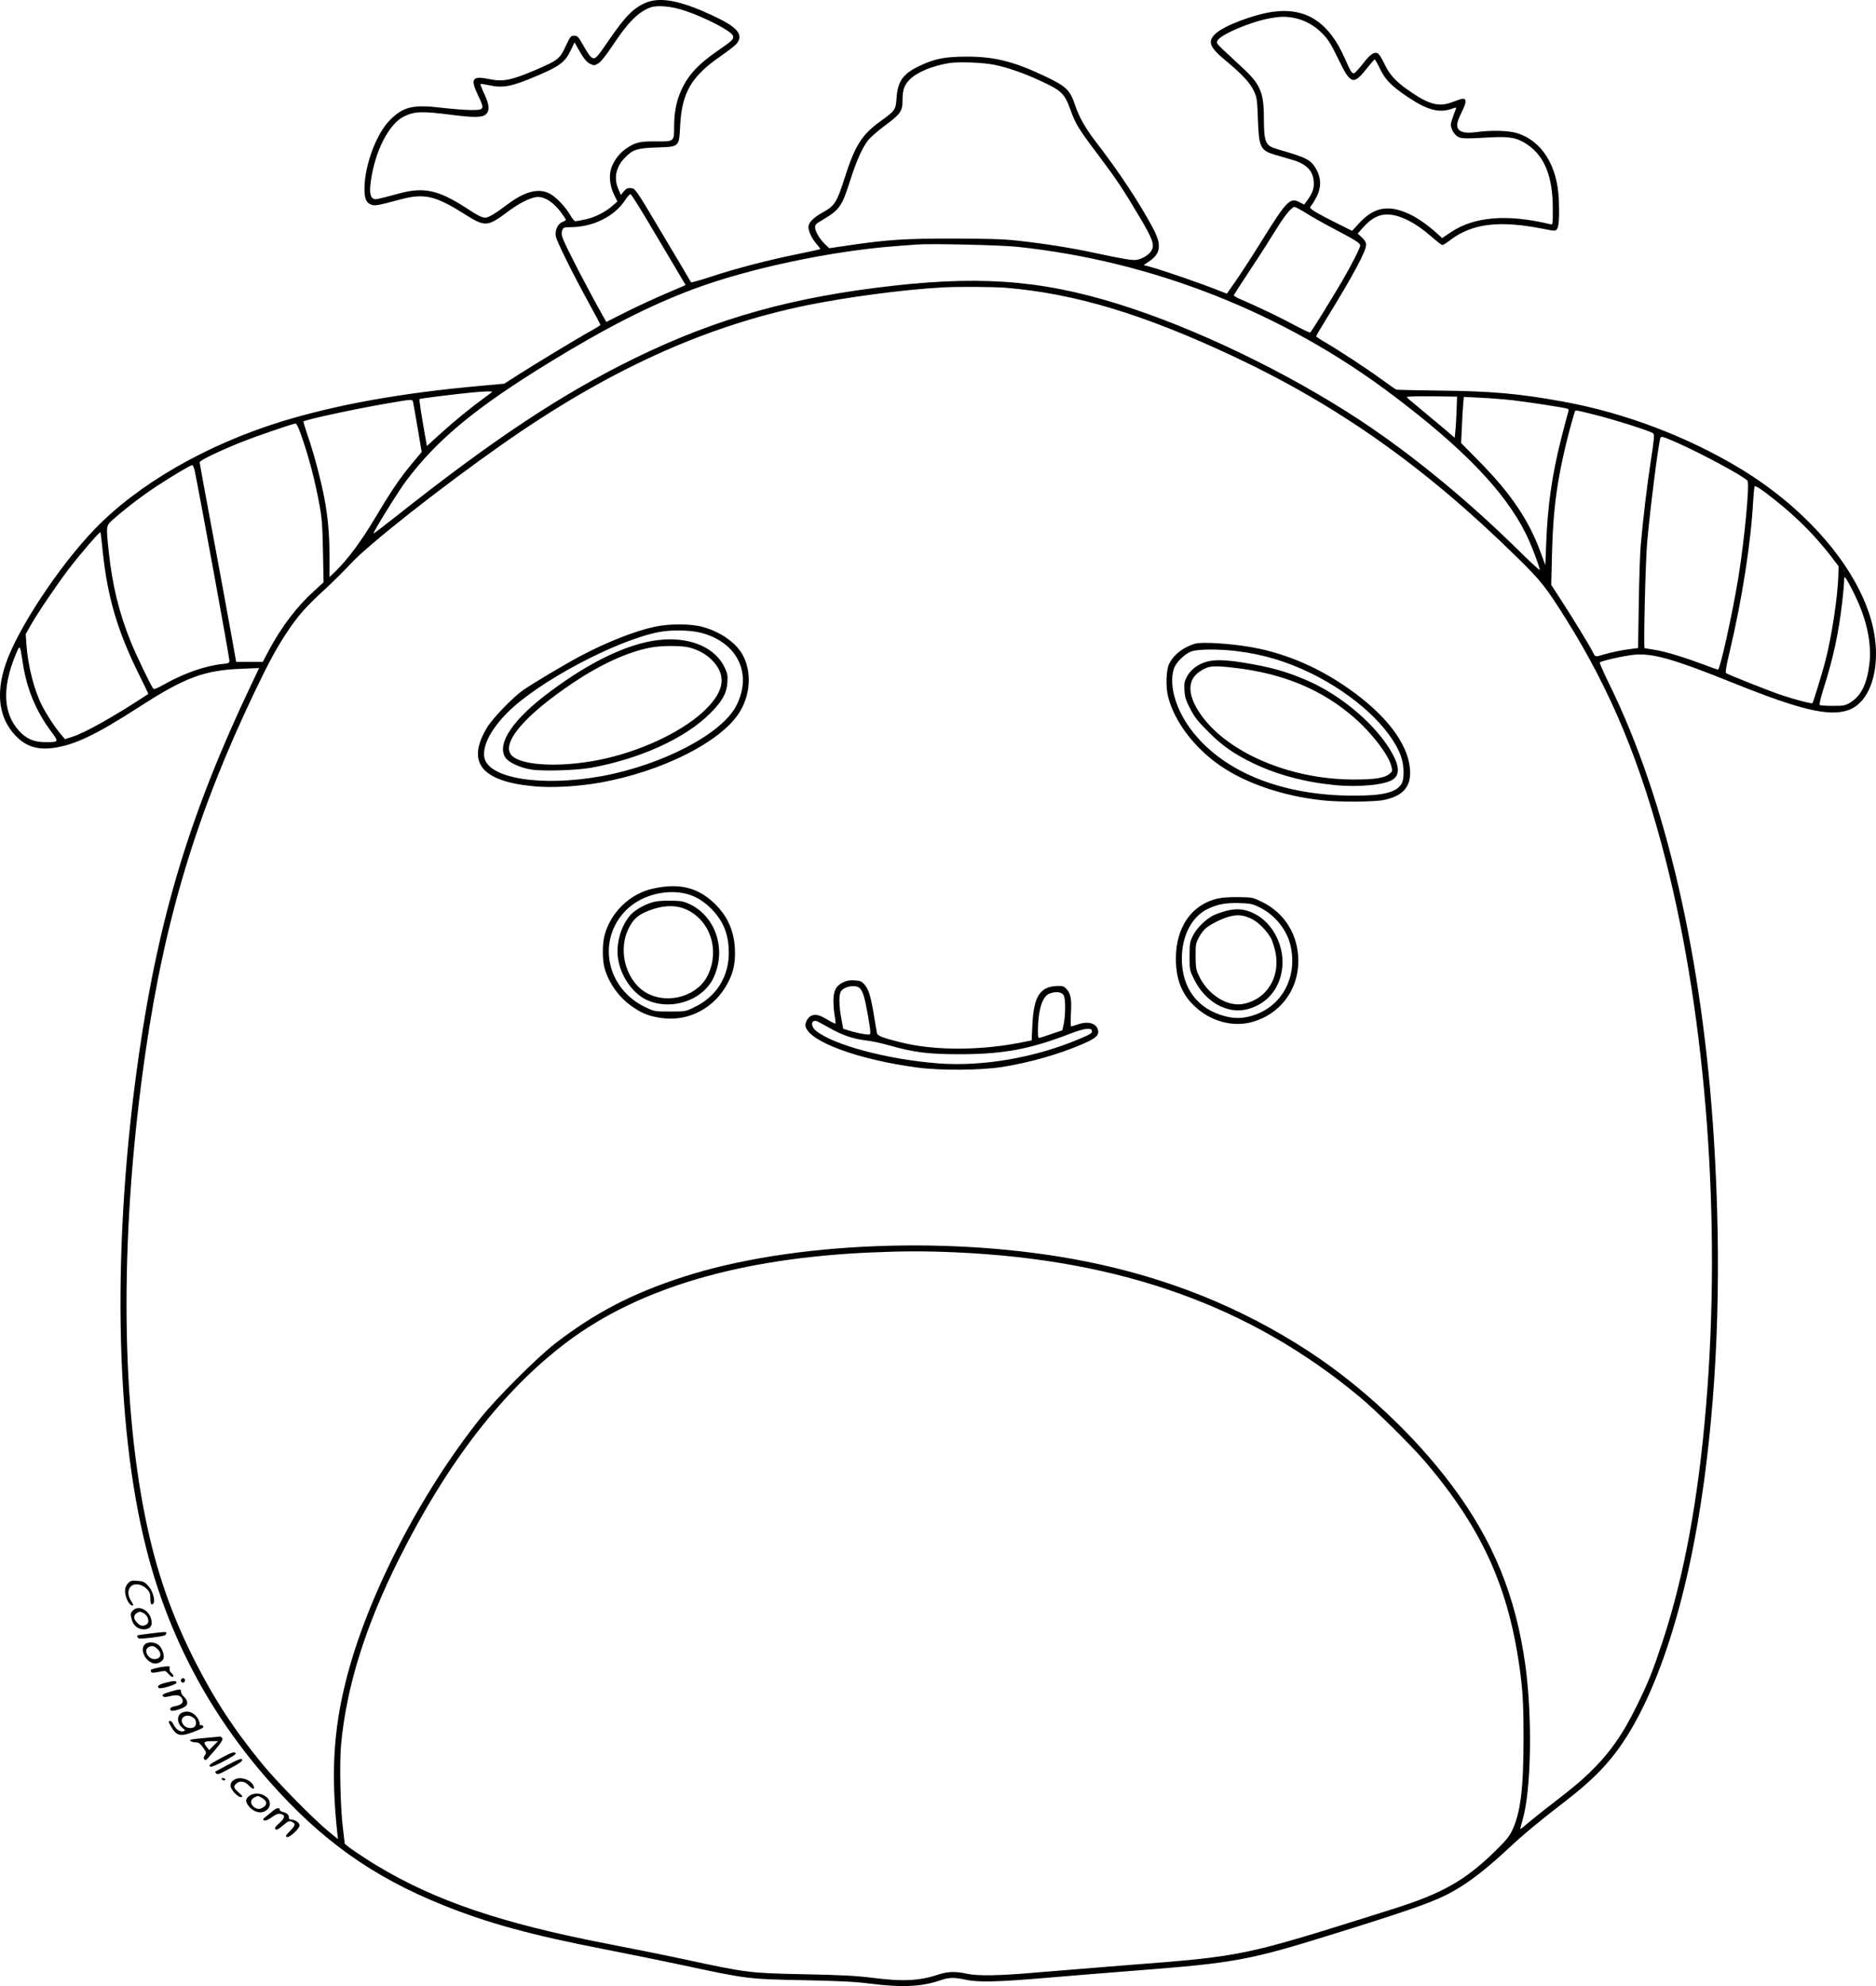 <?xml version="1.0" encoding="UTF-8"?>
<svg xmlns="http://www.w3.org/2000/svg" version="1.0" viewBox="0 0 1577.745 1669.967" preserveAspectRatio="xMidYMid meet">
  <g transform="translate(-201.067,1777.015) scale(0.1,-0.1)" fill="#000000" stroke="none">
    <path d="M7461 17754 c-113 -40 -187 -113 -330 -322 -83 -122 -107 -152 -126 -152 -23 0 -42 25 -109 143 -23 39 -32 47 -57 47 -27 0 -32 -6 -68 -82 -52 -113 -66 -124 -251 -204 -209 -89 -278 -103 -394 -79 -143 30 -162 4 -96 -134 58 -122 56 -126 -55 -126 -50 0 -162 9 -250 19 -242 29 -325 9 -437 -106 -112 -113 -208 -371 -212 -564 -1 -92 12 -127 55 -144 31 -13 52 -9 254 45 193 51 289 29 529 -123 178 -112 195 -111 371 21 98 73 193 120 250 121 58 1 128 -44 188 -122 26 -35 47 -66 47 -70 0 -4 -14 -13 -30 -19 -38 -14 -64 -71 -55 -119 7 -42 139 -308 274 -554 56 -101 101 -187 101 -191 0 -4 -34 -26 -76 -49 -104 -57 -473 -280 -615 -371 l-117 -75 -198 -18 c-664 -59 -1219 -159 -1682 -302 -631 -196 -1201 -525 -1567 -905 -304 -317 -652 -846 -749 -1139 -82 -248 -53 -450 86 -596 84 -89 183 -121 315 -103 182 25 358 109 723 344 387 250 549 310 863 322 l147 6 -66 -139 c-511 -1074 -776 -1944 -944 -3104 -228 -1577 -205 -3116 62 -4165 186 -733 528 -1379 1031 -1950 437 -496 870 -805 1462 -1043 385 -155 743 -252 1360 -372 198 -39 486 -97 640 -130 560 -120 564 -121 1035 -130 303 -6 434 -13 560 -29 270 -34 433 -26 592 29 70 24 113 25 210 4 107 -23 267 -19 668 15 195 17 533 44 750 61 855 66 963 86 1700 316 750 234 888 286 1072 407 104 67 231 171 373 303 133 124 257 227 479 398 200 154 323 274 431 418 338 451 603 1273 739 2288 118 882 145 1827 81 2860 -95 1518 -403 2860 -881 3830 -46 94 -82 176 -79 180 8 12 210 58 291 65 155 14 332 -36 843 -242 550 -221 790 -278 950 -226 211 68 299 412 196 768 -131 450 -547 931 -1095 1263 -447 271 -978 472 -1497 566 -369 67 -597 87 -1033 92 -195 2 -360 6 -366 8 -6 2 -62 41 -125 87 -125 91 -352 240 -472 310 -42 24 -77 47 -77 52 0 4 42 76 94 160 215 348 326 556 326 609 0 20 -11 39 -36 62 l-35 32 46 52 c93 103 175 129 292 94 90 -28 178 -81 279 -169 46 -40 89 -73 95 -73 7 0 35 17 63 39 185 141 409 170 775 99 111 -22 113 -22 127 -3 15 20 20 100 15 240 -10 288 -141 500 -350 565 -73 23 -220 27 -346 9 -90 -12 -141 0 -155 36 -11 29 -2 60 40 146 34 68 35 99 4 99 -10 0 -47 -12 -83 -26 -118 -47 -203 -25 -381 101 -105 74 -153 128 -196 218 -20 43 -45 82 -55 88 -31 16 -64 -6 -125 -85 -32 -41 -65 -77 -73 -81 -18 -7 -33 15 -76 115 -135 312 -327 439 -608 401 -154 -20 -405 -114 -479 -180 -76 -67 -58 -117 86 -235 134 -111 202 -184 233 -253 25 -54 27 -72 33 -238 8 -231 21 -259 139 -295 36 -10 104 -30 151 -44 126 -37 180 -98 180 -201 0 -48 -16 -88 -57 -142 l-24 -33 -41 21 c-78 40 -106 11 -313 -321 -70 -113 -165 -260 -211 -327 l-85 -122 -52 20 c-166 67 -490 178 -605 209 l-43 11 47 32 c99 67 106 141 28 285 -118 219 -281 465 -481 725 -85 111 -134 198 -168 296 -46 138 -75 165 -273 258 -250 118 -416 158 -647 157 -180 -1 -263 -17 -391 -78 -138 -65 -183 -128 -193 -268 -7 -102 -11 -108 -138 -199 -156 -113 -213 -205 -302 -485 -60 -189 -82 -225 -171 -274 -89 -49 -130 -90 -130 -129 0 -38 29 -98 71 -146 18 -20 30 -38 27 -40 -2 -2 -85 -20 -183 -40 -239 -48 -530 -123 -734 -191 -91 -30 -167 -51 -169 -47 -2 5 -108 184 -236 398 -232 390 -232 390 -268 393 -29 3 -40 -2 -61 -27 l-25 -30 -21 49 c-40 93 -21 186 55 264 67 69 101 80 266 86 196 7 189 1 199 187 15 276 95 412 342 582 59 41 119 87 132 103 59 70 14 133 -157 216 -282 138 -463 179 -587 136z m307 -73 c177 -59 395 -173 407 -212 9 -28 -3 -39 -129 -126 -177 -123 -261 -218 -319 -363 -32 -81 -47 -169 -47 -282 0 -118 0 -118 -153 -117 -134 2 -175 -8 -250 -60 -51 -35 -91 -84 -119 -147 -29 -66 -22 -159 16 -239 l29 -59 -41 -36 c-58 -52 -151 -99 -229 -115 -38 -8 -75 -15 -83 -15 -8 0 -27 22 -42 49 -39 68 -112 146 -167 179 -94 55 -213 26 -363 -87 -99 -75 -159 -111 -185 -111 -29 0 -60 15 -167 85 -230 148 -352 174 -556 119 -198 -53 -202 -54 -220 -44 -27 14 -33 58 -20 150 35 253 154 483 282 543 87 41 150 43 393 12 195 -25 262 -24 293 5 33 31 28 81 -15 172 -20 43 -34 80 -32 82 2 2 33 -2 69 -10 126 -26 188 -14 413 81 185 79 231 114 278 213 l32 66 21 -38 c53 -96 78 -127 110 -143 32 -15 36 -15 68 4 22 12 64 66 126 158 126 190 211 274 311 312 58 22 180 11 289 -26z m5123 -61 c89 -17 175 -63 240 -131 50 -50 72 -86 135 -215 102 -213 127 -222 236 -84 35 44 66 80 70 80 4 0 24 -35 44 -77 45 -94 97 -147 238 -241 161 -108 260 -134 366 -97 39 14 42 14 34 -3 -4 -9 -16 -43 -27 -74 -18 -52 -18 -62 -6 -94 8 -20 26 -46 41 -57 32 -24 61 -25 283 -12 164 9 226 -3 312 -61 145 -99 213 -271 213 -539 0 -135 0 -135 -22 -130 -360 87 -638 64 -833 -66 l-76 -51 -43 40 c-70 64 -163 130 -230 161 -177 83 -300 61 -426 -77 l-58 -63 -134 67 c-149 74 -218 115 -218 128 0 5 6 17 14 25 8 9 26 40 41 69 38 76 37 152 -1 223 -47 86 -78 102 -331 175 -101 29 -112 55 -113 264 0 216 -31 285 -190 430 -51 47 -120 111 -153 142 -57 55 -59 59 -45 80 32 51 279 155 433 183 88 17 138 18 206 5z m-2516 -395 c110 -23 233 -65 367 -126 199 -91 221 -111 274 -259 38 -108 71 -162 228 -369 156 -208 207 -284 347 -519 113 -190 131 -239 105 -287 -19 -34 -71 -69 -122 -79 -34 -8 -122 7 -359 58 -188 41 -427 79 -650 103 -122 13 -249 17 -540 17 -403 1 -551 -9 -885 -58 l-155 -23 -28 26 c-46 42 -89 110 -91 144 -1 28 5 35 54 63 151 89 171 116 240 334 53 165 98 269 149 337 17 23 77 77 133 119 145 107 160 128 159 224 0 82 15 126 59 170 64 64 192 117 335 140 83 12 283 5 380 -15z m-2931 -1291 c65 -109 167 -281 226 -380 l107 -181 -161 -69 c-88 -37 -239 -107 -334 -154 l-172 -87 -29 51 c-132 235 -311 581 -335 646 -13 35 -15 52 -7 73 10 25 14 27 73 27 188 1 369 92 458 230 18 28 38 49 44 47 6 -2 64 -93 130 -203z m5548 46 c43 -28 156 -92 251 -141 174 -92 207 -113 207 -134 0 -19 -73 -163 -150 -295 -99 -169 -260 -429 -270 -435 -5 -3 -63 24 -130 60 -114 62 -303 153 -450 216 -36 15 -64 32 -63 36 1 4 66 106 145 225 79 119 172 265 208 324 72 118 134 194 157 194 9 0 51 -23 95 -50z m-2427 -285 c1140 -120 2239 -554 3153 -1243 597 -449 945 -811 1122 -1163 44 -86 120 -285 120 -311 0 -6 -87 74 -192 178 -388 381 -809 731 -1210 1007 -582 401 -1366 793 -2023 1012 -687 230 -1215 281 -2000 194 -851 -94 -1494 -273 -2182 -609 -610 -297 -1193 -683 -2008 -1329 -104 -82 -191 -148 -193 -147 -7 8 208 355 278 448 262 346 582 611 1200 990 473 290 847 481 1215 618 461 172 1148 318 1690 360 77 6 160 12 185 14 112 9 704 -4 845 -19z m-90 -345 c580 -49 1153 -222 1906 -575 882 -414 1615 -932 2379 -1682 211 -207 249 -254 418 -523 382 -608 634 -1218 841 -2030 343 -1347 469 -3045 340 -4590 -64 -777 -184 -1428 -362 -1971 -84 -254 -122 -351 -217 -544 -122 -251 -234 -409 -406 -575 -84 -80 -136 -123 -359 -295 -49 -39 -118 -93 -152 -122 -34 -29 -64 -53 -66 -53 -2 0 7 37 20 82 72 250 82 861 22 1298 -81 583 -271 1048 -620 1513 -316 422 -753 831 -1199 1123 -567 370 -1186 620 -1880 758 -1097 219 -2471 166 -3385 -131 -429 -139 -740 -301 -1075 -559 -150 -116 -496 -461 -631 -631 -515 -647 -961 -1521 -1133 -2221 -101 -410 -121 -766 -70 -1251 l7 -65 -79 65 c-120 97 -426 408 -549 557 -244 296 -411 551 -581 887 -193 383 -319 746 -408 1180 -215 1045 -215 2462 0 3939 163 1120 433 2010 920 3026 116 243 181 362 269 495 90 136 155 210 316 358 69 63 168 161 220 218 148 161 758 641 1269 1000 887 623 1705 996 2570 1173 337 68 799 130 1130 149 131 8 435 6 545 -3z m-4325 -874 c0 -2 -30 -25 -66 -51 -108 -78 -252 -195 -371 -303 l-112 -102 -6 33 c-44 247 -61 359 -55 362 8 5 281 39 430 54 98 10 180 13 180 7z m8111 -151 c-2 -60 -6 -138 -10 -173 l-6 -63 -86 74 c-47 40 -137 115 -200 167 -63 51 -116 97 -117 101 -2 6 88 8 210 7 l213 -3 -4 -110z m469 80 c129 -15 427 -60 461 -71 15 -4 15 -9 2 -52 -7 -26 -32 -117 -53 -202 -77 -305 -114 -562 -126 -889 l-7 -173 -34 93 c-101 282 -253 508 -531 789 l-143 145 6 130 c3 72 8 159 11 194 l6 64 136 -7 c76 -3 198 -13 272 -21z m-9245 -17 c3 -13 20 -112 39 -221 l33 -197 -83 -100 c-102 -122 -172 -226 -313 -462 -110 -185 -224 -339 -324 -437 l-55 -53 0 174 c-1 191 -13 326 -43 488 -30 155 -86 368 -136 514 -24 71 -42 130 -41 132 15 15 426 104 688 149 237 41 228 40 235 13z m9945 -107 c170 -43 459 -135 483 -154 13 -11 11 -38 -18 -227 -34 -219 -66 -495 -86 -720 -6 -69 -13 -290 -16 -492 l-6 -367 -56 -7 c-72 -8 -172 -29 -236 -48 -68 -21 -69 -21 -88 20 -26 53 -158 270 -260 427 l-90 139 6 251 c7 279 25 470 63 675 31 170 82 378 129 530 6 16 -1 17 175 -27z m-10892 -154 c66 -181 125 -406 163 -622 17 -94 23 -175 26 -376 l5 -255 -82 -75 c-141 -127 -273 -300 -379 -499 l-50 -95 -112 0 -112 0 -44 245 c-24 135 -93 509 -153 832 -61 323 -110 593 -110 601 0 16 158 92 349 169 120 48 433 156 458 157 6 1 25 -36 41 -82z m11572 -77 c207 -91 569 -286 597 -322 20 -26 -25 -498 -77 -817 -51 -309 -153 -771 -171 -771 -5 0 -55 17 -111 39 -166 62 -320 110 -414 126 -47 8 -89 15 -92 15 -10 0 7 732 22 895 25 282 94 824 111 873 6 16 21 12 135 -38z m-12461 -242 c60 -298 291 -1565 291 -1593 0 -20 -7 -23 -60 -28 -143 -15 -322 -78 -484 -169 -70 -39 -91 -47 -98 -36 -27 40 -142 280 -186 388 -100 246 -157 481 -187 763 -23 227 -26 214 48 279 101 89 245 198 363 275 137 89 275 171 291 172 6 1 16 -23 22 -51z m13296 -247 c180 -143 336 -300 470 -475 l59 -78 -2 -66 c-6 -197 -57 -531 -113 -742 -28 -105 -96 -326 -105 -342 -5 -7 -147 29 -262 68 -99 33 -454 174 -466 185 -6 5 5 70 28 165 108 454 181 921 201 1279 4 61 9 116 11 123 4 15 52 -16 179 -117z m-14070 -431 c40 -383 125 -669 306 -1034 44 -87 78 -160 77 -161 -292 -192 -529 -325 -642 -361 l-59 -19 -32 38 c-48 55 -124 171 -162 246 -66 132 -117 331 -130 511 l-6 88 38 68 c55 99 218 340 321 476 106 138 267 325 270 312 2 -5 10 -79 19 -164z m14736 -365 c101 -209 143 -408 121 -582 -20 -163 -69 -263 -157 -318 -46 -28 -54 -30 -151 -30 -56 0 -106 3 -110 8 -4 4 11 67 34 140 82 258 126 464 157 732 8 71 15 148 15 170 1 38 1 39 16 20 9 -11 43 -74 75 -140z m-15406 -585 c33 -206 109 -388 231 -554 72 -97 72 -96 -44 -96 -96 0 -159 27 -220 94 -135 146 -145 362 -31 638 39 93 36 97 64 -82z m7845 -4940 c1388 -62 2478 -452 3395 -1215 143 -119 438 -411 556 -550 497 -585 721 -1102 806 -1858 12 -109 17 -237 17 -452 0 -429 -24 -633 -95 -784 -25 -53 -54 -88 -142 -174 -253 -248 -446 -358 -867 -490 -1273 -401 -1235 -393 -2250 -472 -250 -20 -583 -47 -740 -60 -322 -28 -495 -31 -590 -10 -91 20 -161 18 -233 -6 -162 -55 -301 -62 -567 -28 -126 16 -259 23 -560 29 -471 10 -477 10 -1035 130 -154 33 -444 91 -645 130 -871 169 -1429 359 -1910 648 -126 75 -280 181 -280 191 0 3 -7 60 -15 126 -22 172 -30 553 -16 705 46 490 204 996 488 1563 407 814 879 1423 1415 1825 604 453 1454 703 2553 751 267 12 464 12 715 1z M7520 12501 c-169 -36 -410 -131 -630 -248 -133 -71 -402 -231 -483 -288 -83 -58 -254 -235 -300 -312 -178 -295 -48 -455 403 -495 153 -13 364 -1 550 32 513 92 1001 336 1163 580 101 153 113 355 30 500 -58 100 -185 188 -333 229 -97 27 -277 28 -400 2z m384 -51 c308 -79 437 -342 300 -612 -120 -237 -618 -498 -1128 -593 -513 -94 -968 -20 -993 162 -13 98 59 235 197 373 256 257 906 603 1269 675 104 21 264 18 355 -5z M7595 12393 c-266 -17 -595 -168 -955 -436 -313 -232 -452 -436 -381 -554 27 -43 125 -89 224 -104 99 -15 380 -6 501 16 415 76 795 250 1001 459 101 101 136 165 143 256 4 58 1 76 -21 124 -75 163 -271 254 -512 239z m212 -67 c76 -20 138 -54 188 -103 126 -125 112 -256 -45 -413 -172 -173 -500 -336 -835 -415 -340 -80 -707 -70 -799 21 -98 98 99 334 510 610 232 156 460 261 650 298 91 19 265 19 331 2z M12054 12356 c-97 -32 -171 -90 -210 -166 -26 -51 -31 -196 -9 -280 53 -207 220 -428 438 -578 216 -149 530 -256 859 -291 142 -16 439 -14 519 3 151 32 219 103 219 227 0 208 -163 445 -455 664 -255 191 -520 315 -806 379 -191 42 -485 64 -555 42z m361 -61 c223 -28 413 -85 620 -185 368 -180 669 -457 757 -696 30 -82 31 -201 2 -241 -49 -68 -156 -93 -397 -93 -593 0 -1078 190 -1351 531 -142 178 -207 388 -164 533 16 54 91 128 149 149 58 20 229 21 384 2z M12142 12201 c-68 -23 -120 -66 -150 -122 -20 -37 -23 -54 -20 -114 4 -59 12 -84 49 -155 35 -69 64 -105 149 -190 118 -119 215 -187 375 -265 202 -98 436 -161 690 -186 201 -20 420 1 489 46 57 38 57 108 -1 214 -128 237 -426 493 -720 620 -175 76 -312 114 -545 151 -158 25 -247 25 -316 1z m251 -46 c413 -48 738 -184 1010 -422 144 -126 280 -303 307 -398 13 -47 13 -49 -13 -71 -42 -36 -124 -49 -312 -48 -525 2 -1046 224 -1272 541 -117 164 -121 295 -12 367 73 49 109 52 292 31z M7509 10300 c-198 -41 -362 -199 -414 -395 -19 -73 -19 -203 -1 -270 34 -130 126 -257 240 -333 84 -57 139 -77 244 -92 226 -31 444 85 554 296 45 87 61 155 60 259 -1 165 -59 302 -175 411 -140 133 -292 170 -508 124z m250 -40 c85 -16 160 -58 232 -129 103 -104 149 -217 149 -372 0 -203 -105 -369 -290 -458 -74 -36 -76 -36 -205 -36 -129 0 -130 0 -208 37 -328 157 -409 564 -162 814 117 118 312 177 484 144z M7520 10189 c-69 -14 -164 -65 -205 -110 -84 -94 -127 -248 -105 -378 24 -142 121 -281 234 -336 205 -98 477 -10 568 185 109 233 21 509 -197 616 -52 25 -72 29 -155 31 -52 1 -115 -2 -140 -8z m267 -68 c197 -94 276 -334 180 -544 -81 -177 -325 -254 -507 -162 -174 88 -255 341 -170 532 43 98 94 140 213 179 107 35 204 33 284 -5z M12252 10215 c-219 -50 -352 -240 -352 -505 0 -174 50 -300 159 -402 132 -124 315 -175 475 -133 238 62 396 268 396 515 -1 218 -113 402 -304 496 -78 38 -83 39 -195 41 -72 1 -140 -3 -179 -12z m348 -72 c131 -63 234 -190 264 -323 63 -276 -81 -527 -339 -595 -75 -19 -135 -19 -210 0 -232 60 -365 236 -365 485 0 196 88 360 225 421 84 38 144 48 255 46 95 -3 112 -6 170 -34z M12325 10112 c-38 -10 -88 -28 -111 -39 -66 -35 -141 -109 -171 -171 -26 -52 -28 -66 -28 -173 0 -114 0 -116 39 -195 94 -189 279 -293 446 -250 158 41 264 159 291 324 32 193 -70 402 -235 482 -80 38 -142 44 -231 22z m212 -68 c57 -27 132 -104 165 -167 11 -22 26 -71 35 -111 43 -208 -69 -395 -265 -436 -139 -30 -308 78 -383 245 -19 41 -23 68 -23 155 -1 95 2 110 26 155 14 28 39 62 55 76 39 37 148 90 213 105 67 15 109 10 177 -22z M9103 9511 c-61 -29 -83 -70 -83 -157 0 -39 5 -96 11 -128 6 -32 8 -60 6 -62 -3 -3 -31 11 -63 30 -69 42 -101 50 -137 37 -32 -12 -60 -64 -51 -94 38 -128 445 -277 939 -343 192 -26 524 -24 710 4 230 36 477 106 677 192 112 48 142 74 134 115 -12 62 -84 83 -176 50 -23 -8 -46 -15 -51 -15 -4 0 -5 47 -2 103 7 125 0 167 -33 207 -21 25 -33 30 -67 30 -158 0 -213 -81 -224 -331 l-6 -127 -56 -11 c-363 -76 -758 -77 -1046 -5 -151 38 -195 55 -199 77 -2 12 -13 78 -25 147 -26 160 -45 223 -80 262 -23 26 -36 32 -82 35 -39 3 -66 -2 -96 -16z m134 -46 c13 -9 29 -39 38 -68 18 -58 55 -265 55 -304 0 -24 -1 -25 -52 -18 -29 4 -81 16 -114 26 l-62 19 -16 88 c-19 101 -21 194 -5 223 23 43 115 63 156 34z m1720 -65 c16 -31 15 -165 0 -239 l-12 -54 -83 -28 c-46 -16 -92 -31 -103 -34 -17 -6 -19 -1 -19 62 1 173 38 289 100 310 55 19 102 12 117 -17z m-1967 -275 c106 -60 198 -91 310 -104 41 -4 132 -24 201 -44 200 -56 320 -71 579 -71 365 0 591 41 932 173 111 43 172 52 181 27 8 -20 -6 -30 -99 -69 -372 -159 -817 -237 -1194 -208 -427 33 -886 156 -1029 276 -45 39 -39 94 9 79 8 -3 58 -29 110 -59z M3091 4461 c-29 -29 -36 -66 -21 -114 13 -46 36 -77 56 -77 9 0 5 12 -11 36 -31 46 -33 96 -4 125 30 30 92 21 133 -20 26 -27 31 -39 31 -81 0 -32 4 -50 12 -50 38 0 18 104 -31 157 -28 31 -40 37 -88 41 -47 4 -59 1 -77 -17z M3130 4230 c-23 -23 -24 -31 -10 -82 14 -48 52 -78 101 -78 54 0 77 34 60 90 -22 76 -106 115 -151 70z m83 -21 c44 -20 61 -81 28 -99 -30 -16 -50 -12 -76 15 -41 40 -32 77 22 94 1 1 13 -4 26 -10z M3272 4035 c-57 -7 -105 -14 -107 -17 -2 -2 0 -10 4 -17 7 -11 27 -11 122 0 94 12 114 17 117 32 4 19 10 19 -136 2z M3227 3942 c-40 -44 3 -136 71 -157 33 -10 81 13 88 41 8 33 -13 90 -43 114 -33 26 -94 27 -116 2z m108 -37 c42 -41 28 -85 -27 -85 -53 0 -91 75 -50 99 28 17 51 13 77 -14z M3332 3746 c-29 -6 -53 -14 -53 -19 -1 -24 9 -26 65 -15 58 12 58 12 82 -15 22 -26 44 -35 44 -19 0 5 -9 17 -19 26 -11 10 -17 25 -14 37 4 16 0 19 -23 18 -16 -1 -53 -6 -82 -13z M3534 3649 c-10 -17 13 -36 27 -22 12 12 4 33 -11 33 -5 0 -12 -5 -16 -11z M3403 3621 c-57 -14 -77 -31 -55 -45 16 -10 147 30 147 45 0 19 -19 19 -92 0z M3443 3546 c-57 -17 -70 -24 -63 -35 7 -12 17 -13 63 -2 61 15 91 6 103 -31 8 -26 -14 -45 -63 -54 -37 -7 -50 -21 -35 -36 12 -12 104 16 127 39 19 19 11 51 -20 79 -13 12 -22 29 -22 39 3 25 -9 25 -90 1z M3542 3370 c-47 -20 -45 -91 5 -130 22 -17 23 -21 9 -26 -27 -10 -65 13 -83 51 -9 19 -23 35 -30 35 -18 0 -16 -9 8 -50 47 -79 79 -85 198 -38 65 25 79 34 70 44 -6 8 -15 11 -20 8 -5 -3 -9 2 -9 11 0 29 -30 74 -60 90 -33 17 -54 18 -88 5z m101 -48 c20 -17 22 -53 5 -70 -19 -19 -66 -14 -88 8 -59 59 19 118 83 62z M3727 3156 c-103 -9 -126 -13 -116 -23 7 -7 27 -13 44 -13 26 0 37 -8 63 -43 29 -41 30 -45 15 -66 -11 -17 -12 -26 -4 -34 7 -7 14 -7 20 -1 107 119 142 166 131 180 -7 7 -15 13 -19 13 -3 -1 -64 -7 -134 -13z m80 -63 l-37 -38 -24 30 c-29 37 -20 45 49 45 l50 0 -38 -37z M3868 2987 c-96 -51 -110 -63 -85 -72 16 -7 213 97 210 110 -4 21 -31 13 -125 -38z M3935 2935 c-55 -30 -104 -56 -110 -59 -6 -2 -5 -9 3 -17 11 -12 26 -7 97 31 108 57 133 76 120 89 -7 6 -44 -8 -110 -44z M3875 2810 c3 -5 13 -10 21 -10 8 0 12 5 9 10 -3 6 -13 10 -21 10 -8 0 -12 -4 -9 -10z M3985 2808 c-27 -15 -35 -28 -35 -56 0 -27 59 -92 84 -92 23 0 20 7 -19 41 -40 35 -43 49 -17 72 31 28 71 21 108 -18 33 -36 54 -32 34 5 -26 49 -109 74 -155 48z M4106 2669 c-31 -25 -33 -47 -5 -83 44 -56 108 -71 153 -35 43 34 32 95 -24 124 -41 21 -92 19 -124 -6z m112 -19 c38 -23 42 -52 10 -74 -31 -22 -60 -20 -87 5 -28 26 -24 59 9 76 32 16 29 16 68 -7z M4310 2547 c-14 -12 -41 -34 -60 -49 -30 -23 -32 -28 -17 -34 12 -4 33 4 62 25 44 31 60 36 89 25 27 -10 18 -37 -26 -75 -33 -29 -40 -40 -31 -49 9 -10 23 -3 62 30 46 39 54 42 76 32 34 -16 32 -30 -17 -79 -35 -36 -39 -43 -24 -49 21 -8 106 70 106 98 0 21 -37 48 -67 48 -16 0 -23 6 -23 19 0 23 -16 37 -52 46 -15 4 -26 12 -25 18 4 20 -28 17 -53 -6z"></path>
  </g>
</svg>
